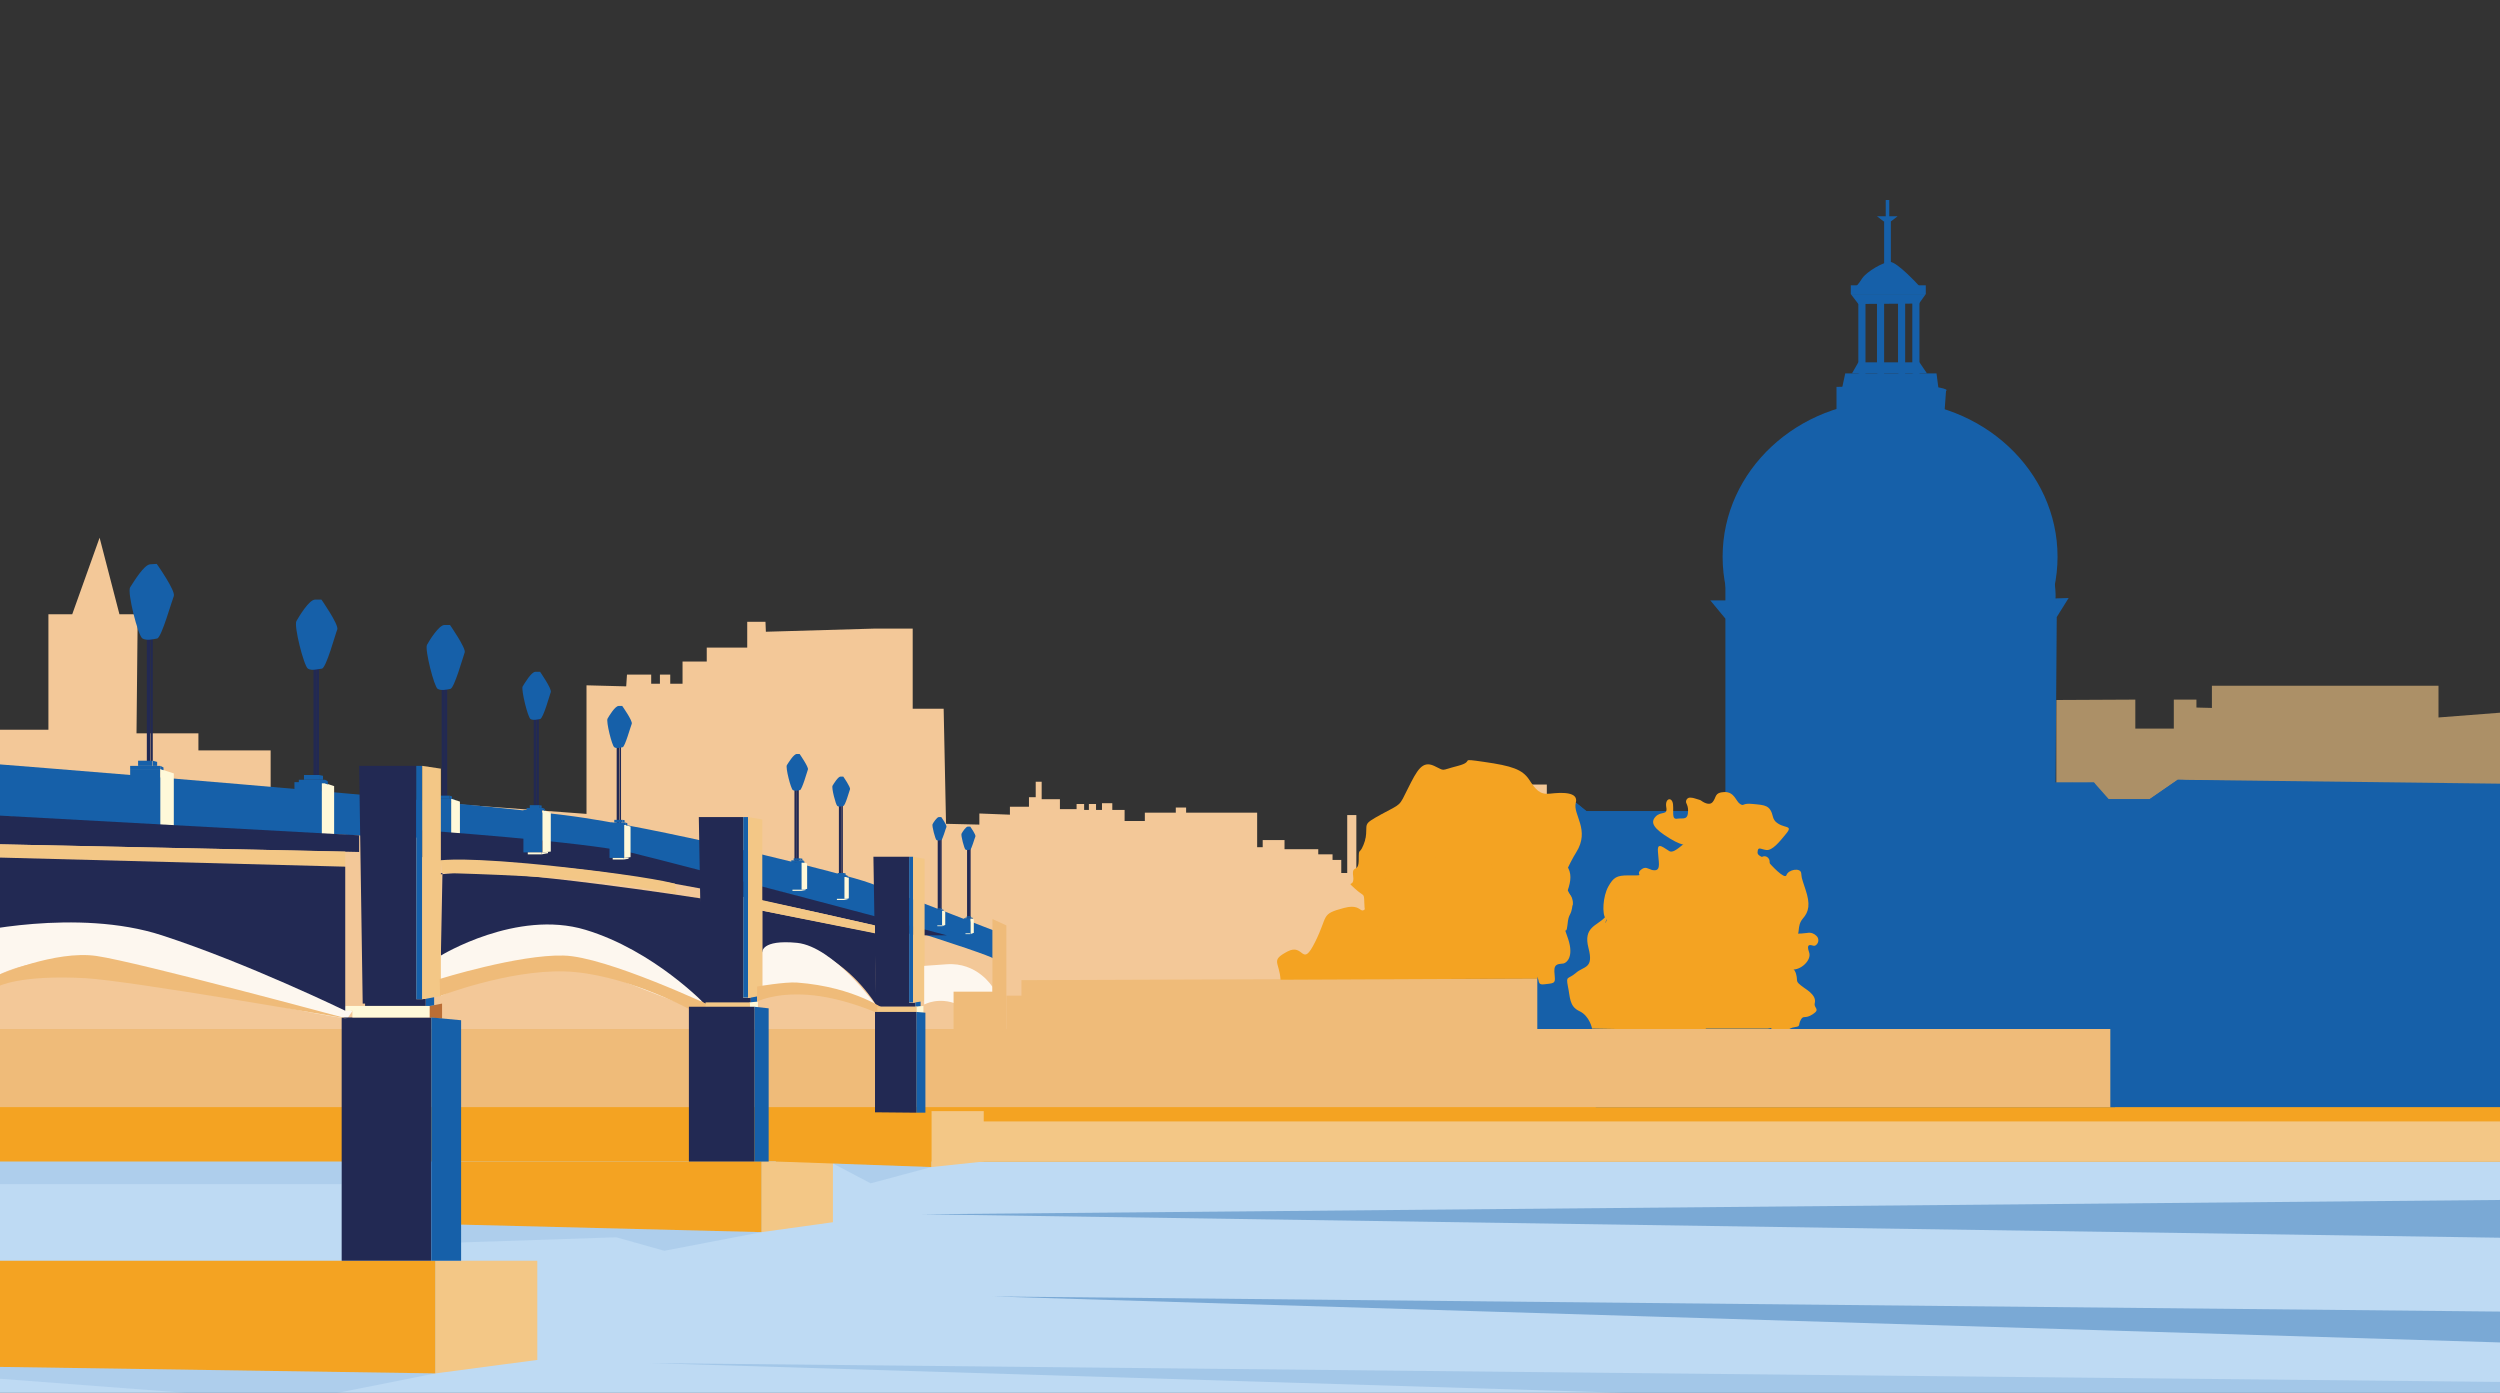 <?xml version="1.0" encoding="utf-8"?>
<!-- Generator: Adobe Illustrator 25.3.1, SVG Export Plug-In . SVG Version: 6.00 Build 0)  -->
<svg version="1.1" xmlns="http://www.w3.org/2000/svg" xmlns:xlink="http://www.w3.org/1999/xlink" x="0px" y="0px"
	 viewBox="0 0 630 351" style="enable-background:new 0 0 630 351;" xml:space="preserve">
<rect x="0" y="0" width="630" height="351" fill="#333333" stroke="none"/>
<style type="text/css">
	.st0{fill:#115D96;}
	.st1{opacity:0.14;}
	.st2{fill:#A7D0EA;}
	.st3{opacity:0.63;fill:#A7D0EA;}
	.st4{fill:url(#SVGID_1_);}
	.st5{fill:url(#SVGID_2_);}
	.st6{opacity:0.63;fill:#F3C786;}
	.st7{fill:#F3C898;}
	.st8{fill:#222953;}
	.st9{fill:#FDF7EF;}
	.st10{fill:#F4A322;}
	.st11{fill:#1660A9;}
	.st12{fill:#FFF9D9;}
	.st13{opacity:0.65;fill:#115D96;}
	.st14{fill:#F3C786;}
	.st15{fill:#29376B;}
	.st16{fill:#553D2B;}
	.st17{fill:#EFBB79;}
	.st18{fill:#D16314;}
	.st19{fill:#BB6E35;}
	.st20{opacity:0.44;fill:#115D96;}
	.st21{opacity:9.000000e-02;fill:#1660A9;}
	.st22{opacity:4.000000e-02;fill:#1660A9;}
	.st23{opacity:0.63;fill:#FFFFFF;}
	.st24{opacity:0.25;fill:#1660A9;}
	.st25{opacity:0.2;fill:#F3C786;}
	.st26{opacity:0.44;}
	.st27{opacity:0.63;fill:#115D96;}
	.st28{fill:#81BEE9;}
	.st29{fill:#23366B;}
	.st30{fill:#1B1D3D;}
	.st31{fill:#BE7E1D;}
	.st32{fill:#8E5E16;}
	.st33{opacity:0.38;fill:#F3C786;}
	.st34{fill:#BEDAF3;}
	.st35{opacity:5.000000e-02;fill:#1660A9;}
	.st36{opacity:3.000000e-02;fill:#1660A9;}
	.st37{opacity:0.51;fill:#F3C786;}
	.st38{fill:#FFFFFF;}
	.st39{opacity:0.4;fill:#1660A9;}
	.st40{opacity:0.16;fill:#1660A9;}
	.st41{fill:url(#SVGID_33_);}
	.st42{fill:#F4B456;}
	.st43{opacity:7.000000e-02;fill:#FFFFFF;}
	.st44{fill:#004791;}
	.st45{opacity:0.24;fill:#1460AA;}
	.st46{opacity:0.22;fill:#DB8F21;}
	.st47{fill:#000044;}
	.st48{fill:#DB8F21;}
	.st49{fill:#1460AA;}
	.st50{opacity:0.78;fill:#F4B456;}
	.st51{fill:#00145E;}
	.st52{fill:#002D77;}
	.st53{fill:#F5A422;}
	.st54{fill:#F4A93D;}
	.st55{fill:#404746;}
	.st56{fill:#8E5D16;}
	.st57{fill:#242D1B;}
	.st58{fill:#2E7AC4;}
	.st59{fill:none;}
	.st60{fill:#4793DD;}
	.st61{fill:#61ADF7;}
	.st62{fill:#7AC6FF;}
	.st63{fill:#93DFFF;}
	.st64{fill:#ADF9FF;}
	.st65{fill:#C7FFFF;}
	.st66{fill:#E0FFFF;}
	.st67{fill:#F9FFFF;}
	.st68{fill:#00002B;}
	.st69{fill:#000011;}
	.st70{fill:#F4BD6E;}
	.st71{fill:#F4C887;}
	.st72{fill:#F2CE9E;}
	.st73{fill:#F2D6B6;}
	.st74{fill:#F2E3CE;}
	.st75{fill:#F2ECE7;}
	.st76{fill:#F4F3F2;}
	.st77{fill:#C17E1E;}
	.st78{fill:#A86E1A;}
	.st79{fill:#754D12;}
	.st80{fill:#5B3C0E;}
	.st81{fill:#2B2F33;}
	.st82{fill:#40464D;}
	.st83{fill:#565E66;}
	.st84{fill:#6B7580;}
	.st85{fill:#818D99;}
	.st86{fill:#96A4B2;}
	.st87{fill:#ABBCCC;}
	.st88{fill:#CAD8E5;}
	.st89{fill:#E6ECF2;}
	.st90{fill:#15171A;}
	.st91{fill:#0B0C0D;}
	.st92{fill:#1D1D1B;}
	.st93{fill:none;stroke:#000000;stroke-miterlimit:10;}
	.st94{fill:#332F29;}
	.st95{fill:#665E52;}
	.st96{fill:#9A8E7A;}
	.st97{fill:#CCBBA3;}
	.st98{fill:#FFE8CC;}
	.st99{fill:#840404;}
	.st100{fill:#B70606;}
	.st101{fill:#ED0706;}
	.st102{fill:#EA3636;}
	.st103{fill:#EA6565;}
	.st104{fill:#044F1F;}
	.st105{fill:#078232;}
	.st106{fill:#08B74B;}
	.st107{fill:#2DB55E;}
	.st108{fill:#52B575;}
	.st109{fill:#998300;}
	.st110{fill:#CCAE00;}
	.st111{fill:#FFE000;}
	.st112{fill:#FFE133;}
	.st113{fill:#FFE966;}
	.st114{fill:url(#SVGID_34_);}
	.st115{opacity:0.57;fill:#F4B456;}
	.st116{opacity:0.32;fill:#F4B456;}
	.st117{fill:#000044;stroke:#000044;stroke-width:4;stroke-miterlimit:10;}
	.st118{fill:#000044;stroke:#000044;stroke-width:9;stroke-miterlimit:10;}
	.st119{fill:none;stroke:#000044;stroke-width:7;stroke-miterlimit:10;}
	.st120{fill:none;stroke:#000044;stroke-width:5;stroke-miterlimit:10;}
	.st121{fill:none;stroke:#F4B456;stroke-miterlimit:10;}
</style>
<g id="Capa_1">
	<polygon class="st6" points="630,197.8 630,179.6 614.5,180.8 614.5,172.8 557.4,172.8 557.4,178.4 553.5,178.3 553.5,176.3 
		547.8,176.3 547.8,183.6 538.1,183.6 538.1,176.3 518.2,176.4 518.2,207.6 630,209.2 	"/>
	<g>
		<polyline class="st7" points="25.1,135.5 18.2,154.8 12.2,154.8 12.2,183.9 -9.3,183.9 -9.3,260.7 147.8,260.7 147.8,262.1 
			257.3,262.1 331,257.5 410.3,226 410.3,207.6 389.8,207.6 389.8,197.7 384.5,197.7 384.5,219.2 341.8,219.2 341.8,205.4 
			339.5,205.4 339.5,220 338,220 338,216.7 335.8,216.7 335.8,215.3 332.2,215.3 332.2,214 323.7,214 323.7,211.7 318.2,211.7 
			318.2,213.5 316.8,213.5 316.8,204.8 298.9,204.8 298.9,203.5 296.3,203.5 296.3,204.8 288.5,204.8 288.5,206.9 283.4,206.9 
			283.4,204.1 280.3,204.1 280.3,202.4 277.7,202.4 277.7,204.1 276.2,204.1 276.2,202.6 274.4,202.6 274.4,204.1 273.2,204.1 
			273.2,202.6 271.3,202.6 271.3,203.9 267.1,203.9 267.1,201.4 262.5,201.4 262.5,197 261,197 261,200.9 259.3,200.9 259.3,203.3 
			254.5,203.3 254.5,205.3 246.8,205 246.8,207.8 238.4,207.6 237.8,178.6 230,178.6 230,158.4 220.6,158.4 193,159.2 192.9,156.7 
			188.3,156.7 188.3,163.2 178.1,163.2 178.1,166.7 172,166.7 172,172.3 168.9,172.3 168.9,170 166.3,170 166.3,172.3 164.1,172.3 
			164.1,170 158,170 157.8,173 178.1,173.5 147.8,172.7 147.8,205.1 68.2,199.2 68.2,189.1 50,189.1 50,184.8 34.4,184.8 
			34.7,154.8 30.1,154.8 25.1,135.5 		"/>
	</g>
	<polygon class="st11" points="387.3,246.5 386.7,217 385.5,220.6 382.7,220.3 386.7,202.3 397.1,202.3 399.7,204.4 475.5,204.4 
		473.6,197.1 527.7,197.2 534.3,212.2 532.5,212.2 531.7,279 387,279 	"/>
	<g>
		<path class="st9" d="M18.2,227.3c-0.9,0-1.7,0-1.8,0c-20,1.3-17,3.4-17,3.4v10.7v4.4c0,0,7-4,19.5-4c6.1,0,13.5,0.9,22,3.8
			c24.5,8.1,46.6,11.1,46.6,11.1l1.3-1.9c0,0-45-27.4-65.7-27.4C22.8,227.3,20.1,227.3,18.2,227.3"/>
		<path class="st9" d="M139.1,232.6c-18.5,0-28.6,8.1-28.6,8.1l0.3,6l0.2,4.3c0,0,16.3-7.7,28.3-7.7c0,0,0,0,0,0
			c3,0,8.8,0.5,11.8,1.7l23.7,9.2l2-2c0,0-13.2-18.4-34.1-19.5C141.5,232.7,140.3,232.6,139.1,232.6"/>
		<path class="st8" d="M192.1,229.5v10.5c0,0,2.1-1.9,6.3-1.9c2.1,0,4.7,0.5,7.8,1.9c9.3,4.3,14.6,13.3,14.6,13.3l-0.3-18.2
			L192.1,229.5"/>
	</g>
	<rect x="-0.5" y="270" class="st10" width="646.2" height="24.5"/>
	<g>
		<rect x="111.3" y="172.8" class="st8" width="0.8" height="30.4"/>
		<polygon class="st8" points="112.1,172.8 112.7,173 112.7,202.9 112.1,203.2 		"/>
	</g>
	<g>
		<polygon class="st11" points="114.3,201.3 114.7,201.6 114.7,202.1 114.3,201.9 		"/>
		<polygon class="st11" points="113.9,201.3 113.9,200.7 113.3,200.5 113.3,201.3 		"/>
		<g>
			<rect x="110.1" y="201.3" class="st11" width="4.2" height="0.6"/>
			<rect x="110.9" y="200.5" class="st11" width="2.4" height="0.8"/>
		</g>
	</g>
	<path class="st11" d="M-7.9,192c0,0,129.9,10.2,155.1,14.1c25.2,3.9,65.6,14.1,71.9,16.4c6.2,2.2,31.1,11.9,31.1,11.9v7.1
		c0-0.7-41.8-14.3-62.8-19c-14.6-3.2-26.4-9.5-84.3-11.5C45,209-7.9,205.1-7.9,205.1V192z"/>
	<g>
		<polygon class="st12" points="115.2,211.9 115.2,212.2 113.6,212.5 113.6,212 		"/>
		<rect x="109" y="201.3" class="st11" width="4.7" height="10.7"/>
		<polygon class="st12" points="113.7,201.3 115.9,202 115.9,211.8 113.7,212 		"/>
		<rect x="110.1" y="212" class="st12" width="3.5" height="0.5"/>
	</g>
	<path class="st10" d="M347.3,209.2c-1.5-0.3-0.7-2.1-2-0.8c-1.3,1.4,0.3-1.6-1.2,3.1c-1.5,4.7-1.7,1.5-1.7,5.1s-1.8,1.1-1.4,4.2
		s-2,0.9,0.4,3.1c2.4,2.2,2.3,1,2.4,3.4c0.1,2.4,0.1,2.1,0.6,2.2c0.5,0.1,6.2-7.6,6.2-8.9c0-1.4,1.5-1-0.5-4.9
		C348.1,211.8,347.3,209.2,347.3,209.2z"/>
	<path class="st11" d="M516.4,137.1c3,18.5,0.9,13.7,0.9,13.7l0.7,0l3.3-0.1l-3,4.8l-0.3,41.9l9.6-0.1l3.4,4.1L533,279l-130.9,0
		l-0.2-46v-16.8l-1.2,3.7l-2.9-0.2l3.3-14.7l11.4-0.4l2.7,0.7h19.6v-49.4l-3.8-4.6h3.8v-4.4c0,0,8-31.8,23.5-40.2"/>
	<path class="st10" d="M449.9,243.2c0,0,2.1,0.1,2.7,2.2c0.6,2.1-0.5,1.7,2,3.5c2.6,1.7,3,2.8,2.7,4c-0.2,1.2,1.5,1.4-0.5,2.7
		s-2.3,0.1-3,1.4c-0.7,1.3,0,1.6-1.3,1.8c-1.3,0.2-1.4,0.4-2.3,1s0.1,1.3-1.9,0.4c-2-0.9-1.7-1-3.9-2.1s-2-0.2-2.2-2.5
		c-0.2-2.2-1.2,0.8,1-3.7s0.2-4.3,2.2-5.4c1.9-1.2,2.5-0.6,3.5-1.9C449.9,243.2,449.9,243.2,449.9,243.2z"/>
	<path class="st10" d="M434.1,246.5c0,0,1.5-1.8-0.7-2c-2.2-0.1-2.6-7.6-7.4-4.3c-4.8,3.3-4.1,8.3-6.5,6.4s-5.3-5.2-7.4-7.4
		c-2.1-2.2-1.6-4-4.4-3.9c-2.9,0.1-2.8-1.3-3.2-1.9c-0.5-0.6,1.8-4.2-0.1-2.2c-1.9,2.1-5.5,2.4-4.1,7.7c1.4,5.3-1.2,4.5-3.2,6.3
		c-2,1.7-2.5,0.6-2,3.3c0.6,2.7,0.3,5.1,2.9,6.3s3.2,4.4,3.2,4.4l28.5,0.5c0,0,3.6-11.5,4.1-12.4S434.1,246.5,434.1,246.5z"/>
	<path class="st10" d="M423.9,246c-0.6,0.1,0.2,1.6,0.3,1.8c0.3,1,3.4,2.8,4.1,4.2c0.9,1.6,1.7,2.4,0.5,3.6
		c-1.2,1.2-2.8,1.2-2.7,2.2c0,0,0,0,0,0c0.1,0.8,0.7,1.4,1.5,1.4h17.9c0.6,0,1.2-0.4,1.4-0.9c0.6-1.4,1.5-4,0.3-4.7
		c-1.6-1.1-2.7-0.9-1.7-2.5c1-1.7,2.3-2.2,3-0.9c0.6,1.3,0.4,3.2,1.6,2.2c1.2-1,2-1.9,1.6-3.6s-0.4-0.7-0.4-0.7s0.4-0.7-1.4-0.7
		c-2.4,0.1-0.7-3.4,1.6-3.1s5.1-2.4,4.4-4.3c-0.7-2,0-2,1-1.7c0.3,0.1,0.6,0,0.8-0.2c0.7-0.6,0.7-1.7,0-2.3
		c-0.5-0.5-1.3-0.9-2.3-0.7c-2.1,0.3-3.9,0.2-5.8-0.1s-1.6-2.6-3.1-3.1s-0.6-1.2-4.7,2.5c-4.1,3.7-13.1,6.7-8.6,3.2
		C436.6,235,429.5,244.7,423.9,246z"/>
	<path class="st9" d="M192.1,250.9c0,0,5.8-1.7,14.7-0.2c9.7,1.7,16.8,4.6,16.8,4.6l-2.9-2c0,0-10.6-14.7-19.8-15.7
		c-9.2-0.9-8.8,2.4-8.8,2.4V250.9z"/>
	<g>
		<polyline class="st34" points="644.1,292.7 -0.6,292.7 -0.6,362.9 644.1,362.9 644.1,292.7 		"/>
	</g>
	<path class="st8" d="M111.1,240.8c0,0,19.1-11.7,36.4-6.5s30.4,19,30.4,19l-1.3-26.9c0,0-49.5-7.7-62.2-6.4s-2.9,0-2.9,0
		L111.1,240.8z"/>
	<path class="st8" d="M105.9,209.2c0,0,41.6,2.9,53.3,5.7s79.4,20.8,79.4,20.8h-7.8c0,0-68.4-16.9-97.5-17.6
		c-28.8-0.7-27.5-2.6-27.6-2.6L105.9,209.2z"/>
	<g>
		<polyline class="st11" points="548.8,196.5 541.7,201.4 529.9,201.4 531.8,212.2 531.1,212.2 531.8,212.2 531.8,279 644.1,279 
			645.6,217 639.8,198.9 548.8,196.5 		"/>
	</g>
	<g>
		<rect x="79" y="168.1" class="st8" width="0.8" height="31.1"/>
		<polygon class="st8" points="79.8,168.1 80.4,168.3 80.4,198.9 79.8,199.2 		"/>
	</g>
	<polygon class="st8" points="107.3,251.7 106.4,251.8 92,251.8 92,253.5 107.3,253.5 	"/>
	<path class="st11" d="M462.8,104.8v-7.3c0,0,21.2-0.6,25,0c3.7,0.6,2.6,1,2.6,1L490,104c0,0-14.8-1.3-21-0.2
		C462.8,104.8,462.8,104.8,462.8,104.8z"/>
	<polygon class="st11" points="464.1,98.3 465,94.1 488,94.1 488.6,98.7 	"/>
	<polygon class="st11" points="468.3,94.1 468.3,76.2 470.1,76.2 470.1,94.8 	"/>
	<polygon class="st11" points="473,94.1 473,76.2 474.8,76.2 474.8,94.8 	"/>
	<polygon class="st11" points="478.3,94.1 478.3,76.2 480.1,76.2 480.1,94.8 	"/>
	<polygon class="st11" points="481.9,94.1 481.9,76.2 483.7,76.2 483.7,94.8 	"/>
	<polygon class="st11" points="466.7,94.1 468.3,91.3 483.7,91.3 485.6,94.1 	"/>
	<polygon class="st11" points="466.4,74.1 468.3,76.6 483.6,76.5 485.3,74.1 	"/>
	<polygon class="st11" points="485.3,74.1 485.3,71.9 466.4,71.9 466.4,74.1 	"/>
	<path class="st11" d="M483.5,71.9c0,0-5.4-5.9-7.2-5.9c-1.8,0-5.9,2.5-7,4.1c-1,1.6-1.7,2.2-1.7,2.2h16L483.5,71.9z"/>
	<rect x="474.8" y="55.5" class="st11" width="1.7" height="12.2"/>
	<polygon class="st11" points="473,54.5 474.7,55.8 476.5,55.8 478.2,54.5 	"/>
	<rect x="475.2" y="50.4" class="st11" width="0.9" height="5.9"/>
	<polygon class="st17" points="253.6,259.3 253.6,250.9 257.4,250.9 257.4,247 387.4,246.5 387.4,259.3 	"/>
	<polygon class="st17" points="-17.8,267 -0.1,259.3 531.8,259.3 531.8,279 -20.3,279 	"/>
	<rect x="243" y="282.6" class="st14" width="401.1" height="10.1"/>
	<polygon class="st14" points="247.9,292.7 247.9,280 234.7,280 234.7,294.1 	"/>
	<polygon class="st14" points="209.9,292.7 191.9,292.7 191.9,310.5 209.9,308 	"/>
	<polygon class="st14" points="135.4,317.7 109.7,317.7 109.7,346.1 135.4,342.7 	"/>
	<polygon class="st10" points="109.7,317.7 -4.1,317.7 -4.1,344.4 109.7,346.1 	"/>
	<polygon class="st10" points="191.9,292.7 115.9,292.7 115.9,308.6 191.9,310.5 	"/>
	<polygon class="st10" points="234.7,280 195.5,280 195.5,292.7 234.7,294.1 	"/>
	<rect x="86.1" y="256.4" class="st8" width="22.6" height="61.3"/>
	<polygon class="st8" points="90.5,193 104.9,193 104.9,252.9 91.4,252.9 	"/>
	<rect x="104.9" y="193" class="st11" width="1.5" height="58.8"/>
	<polygon class="st14" points="106.4,193 111.1,193.7 111.1,251 106.4,251.8 	"/>
	<polygon class="st12" points="87,254.7 87,253.5 108.3,253.5 108.3,255.3 108.3,255.3 108.3,256.4 108.7,256.4 88.8,256.4 
		88.8,254.7 	"/>
	<polygon class="st19" points="108.3,253.5 111.4,252.9 111.4,256.7 109.4,256.5 108.3,256.4 108.3,255.3 	"/>
	<polygon class="st11" points="109.4,251.3 109.4,253.3 108.3,253.5 107.3,253.5 107.3,251.7 	"/>
	<polygon class="st8" points="189.2,251.4 188.5,251.5 177.3,251.5 177.3,252.8 189.2,252.8 	"/>
	<polygon class="st8" points="176.1,205.9 187.3,205.9 187.3,252.3 176.9,252.3 	"/>
	<rect x="187.3" y="205.9" class="st11" width="1.2" height="45.5"/>
	<polygon class="st14" points="188.5,205.9 192.1,206.5 192.1,250.9 188.5,251.5 	"/>
	<polygon class="st11" points="190.8,251.1 190.8,252.6 190,252.8 189.2,252.8 189.2,251.4 	"/>
	<polygon class="st8" points="230.7,252.6 230.1,252.7 221.1,252.7 221.1,253.7 230.7,253.7 	"/>
	<polygon class="st8" points="220.1,215.9 229.1,215.9 229.1,253.3 220.7,253.3 	"/>
	<rect x="229.1" y="215.9" class="st11" width="1" height="36.7"/>
	<polygon class="st14" points="230.1,215.9 233,216.4 233,252.2 230.1,252.7 	"/>
	<polygon class="st11" points="232,252.4 232,253.6 231.3,253.7 230.7,253.7 230.7,252.6 	"/>
	<g>
		<polygon class="st12" points="42.8,210.9 42.8,211.5 40.2,212 40.2,211.1 		"/>
		<rect x="32.8" y="193.8" class="st11" width="7.6" height="17.3"/>
		<polygon class="st12" points="40.4,193.8 43.8,194.9 43.8,210.8 40.4,211.1 		"/>
		<rect x="34.5" y="211.1" class="st12" width="5.7" height="0.8"/>
	</g>
	<g>
		<polygon class="st12" points="83.3,212.6 83.3,213.1 80.9,213.5 80.9,212.8 		"/>
		<rect x="74.2" y="197.1" class="st11" width="6.9" height="15.7"/>
		<polygon class="st12" points="81.1,197.1 84.2,198.1 84.2,212.5 81.1,212.8 		"/>
		<rect x="75.8" y="212.8" class="st12" width="5.1" height="0.8"/>
	</g>
	<g>
		<polygon class="st12" points="138.1,214.7 138.1,215 136.5,215.3 136.5,214.8 		"/>
		<rect x="131.9" y="204.1" class="st11" width="4.7" height="10.7"/>
		<polygon class="st12" points="136.7,204.1 138.8,204.8 138.8,214.6 136.7,214.8 		"/>
		<rect x="133" y="214.8" class="st12" width="3.5" height="0.5"/>
	</g>
	<g>
		<polygon class="st12" points="158.4,216.1 158.4,216.4 157.2,216.6 157.2,216.2 		"/>
		<rect x="153.6" y="207.8" class="st11" width="3.7" height="8.4"/>
		<polygon class="st12" points="157.3,207.8 158.9,208.3 158.9,216 157.3,216.2 		"/>
		<rect x="154.4" y="216.2" class="st12" width="2.8" height="0.4"/>
	</g>
	<g>
		<polygon class="st12" points="203,224.1 203,224.3 201.9,224.5 201.9,224.2 		"/>
		<rect x="199" y="217.2" class="st11" width="3.1" height="7"/>
		<polygon class="st12" points="202,217.2 203.4,217.6 203.4,224 202,224.2 		"/>
		<rect x="199.7" y="224.2" class="st12" width="2.3" height="0.3"/>
	</g>
	<g>
		<polygon class="st12" points="213.6,226.4 213.6,226.6 212.7,226.8 212.7,226.5 		"/>
		<rect x="210.3" y="220.9" class="st11" width="2.5" height="5.7"/>
		<polygon class="st12" points="212.8,220.9 213.9,221.2 213.9,226.4 212.8,226.5 		"/>
		<rect x="210.9" y="226.5" class="st12" width="1.9" height="0.3"/>
	</g>
	<g>
		<polygon class="st12" points="238,233.2 238,233.3 237.4,233.4 237.4,233.2 		"/>
		<rect x="235.8" y="229.4" class="st11" width="1.7" height="3.8"/>
		<polygon class="st12" points="237.4,229.4 238.2,229.7 238.2,233.1 237.4,233.2 		"/>
		<rect x="236.2" y="233.2" class="st12" width="1.2" height="0.2"/>
	</g>
	<g>
		<polygon class="st12" points="245.1,235.2 245.1,235.3 244.6,235.4 244.6,235.2 		"/>
		<rect x="242.9" y="231.4" class="st11" width="1.7" height="3.8"/>
		<polygon class="st12" points="244.6,231.4 245.4,231.7 245.4,235.1 244.6,235.2 		"/>
		<rect x="243.3" y="235.2" class="st12" width="1.2" height="0.2"/>
	</g>
	<polygon class="st11" points="387.4,220.5 462.4,220.5 456.8,204.4 399.8,204.4 397.2,202.3 386.8,202.3 382.8,220.3 385.6,220.6 
		386.8,217 	"/>
	<polygon class="st11" points="459.6,213.1 541.5,212.8 527.7,197.2 456.8,197.5 445.1,205 456.8,205 	"/>
	<g>
		<rect x="37" y="160.8" class="st8" width="0.8" height="31.1"/>
		<polygon class="st8" points="37.9,160.8 38.5,161 38.5,191.7 37.9,192 		"/>
	</g>
	<polygon class="st8" points="90.5,214.7 -7.9,212.6 -7.9,205.1 90.5,210.5 	"/>
	<polygon class="st14" points="-7.9,215.9 87,218.4 87,214.6 -7.9,212.6 	"/>
	<path class="st14" d="M111.4,220c0,0,25.4,0.5,40.6,2.4c13.2,1.6,18.7,3,18.5,3l-0.4-2.7c0,0-5.4-1.7-29.1-4.3
		c-23.7-2.6-29.9-1.6-29.9-1.6L111.4,220z"/>
	<polygon class="st14" points="192.1,229.5 220.5,235.2 220.5,233.2 191.9,226.8 	"/>
	<path class="st8" d="M-7.9,235.2c0,0,27.2-6.5,48.7,0.5s46.2,19,46.2,19v-36.3l-94.9-2.5V235.2z"/>
	<ellipse class="st11" cx="476.3" cy="140.3" rx="42.2" ry="39.3"/>
	<polygon class="st11" points="531.8,215.5 645.6,217 639.4,197.6 548.8,196.5 541.7,201.4 529.9,201.4 534.4,212.2 530.2,212.2 	
		"/>
	<path class="st10" d="M428.4,201.6c0.1,0,0.1,0.1,0.2,0.1c0.4,0.3,2.1,1.5,3,0.4c1-1.2,0.4-2.4,2.9-2.5c2.6-0.1,2.9,2.3,4,3
		c1.1,0.7,0.4-0.3,3.2,0c3.2,0.3,4.4,0.3,5.1,3.3c0.1,0.4,0.3,0.7,0.5,1c2,2.1,4.8,0.8,2.8,3.2c-1.7,2.1-3.5,4.3-5,4.1
		s-2.1-1-2.2,0.6s4.6,1.2,2.6,4.6c-2,3.4-1.9,3.6-1.1,5.4c0.7,1.7,1.1,2.8-1.2,2.7c-2.4-0.1-4.1-5.5-6-5.7c-1.9-0.2-0.6-2.4-2.2-4.6
		s-0.5-1.6-3.6-1.6c-3.1,0-0.8,1.2-3.7-1.1c-2.9-2.3-2.8-0.7-6.9-3.2c-4.1-2.5-5-4-3.6-5.5c1.4-1.5,3.1-0.2,2.7-2.4
		c-0.4-2.3,1.5-2.7,1.7-0.7c0.2,2-0.4,3.9,1.1,3.6c1.5-0.2,2.7,0.5,2.7-2.1c0-0.7-0.2-1.3-0.4-1.7c-0.4-0.7,0.2-1.6,1-1.5
		c0.4,0,0.8,0.1,1.1,0.2L428.4,201.6z"/>
	<g>
		<path class="st10" d="M433.3,208.4c-2.9,0-5.5,1.5-7.5,3.1c-2,1.5-3.6,3.1-4.6,3.1c-0.2,0-0.3,0-0.5-0.1c-1.1-0.7-1.9-1.3-2.4-1.3
			c-0.4,0-0.6,0.4-0.5,1.4c0.1,2.3,0.8,4.6-0.7,4.7c-0.1,0-0.1,0-0.2,0c-0.5,0-0.8-0.1-1.2-0.3c-0.4-0.1-0.7-0.3-1-0.3
			c-0.4,0-0.7,0.1-1.2,0.5c-1.3,1.1,0.6,1.4-1.2,1.4c-0.3,0-0.7,0-1.1,0c-0.3,0-0.6,0-0.9,0c-2.9,0-3.7,0.5-5,2.8
			c-1.4,2.5-1.6,7-0.7,8c0.9,1-0.9,1.1-0.5,2.5c0.4,1.4,0.1,2.7,3.5,3c3.4,0.2,3.6,1.6,5.2,4.1c1.6,2.5,2.9,1.9,3.7,4.8
			c0.8,2.7,2.5,3.4,3.4,3.4c0.1,0,0.2,0,0.2,0c0,0,0.1,0,0.1,0c0.2,0,0.4,0.1,0.6,0.2c0.2,0.1,0.4,0.2,0.6,0.2
			c0.2,0,0.4-0.1,0.7-0.4c0.9-1,0.3-2.4,2.6-3.7c1.5-0.9,3.7-2.3,6.4-2.4c0.8,0,1.6,0.1,2.4,0.4c3.7,1.2,3.6,3.6,3.6,4
			c-0.1,1-1.3,1.5-1.9,0.3c-0.3-0.6-1.3-0.6-2.1-0.4c-0.8,0.1-1.3,0.4-1.3,0.4s-2.6,2.2,2.4,2.5c2.5,0.1,4.7,0.6,6.4,0.6
			s2.9-0.5,3.3-2.2c0.9-3.5,0-7.2,1.2-7.6c0.1,0,0.2,0,0.2,0c1,0,0.7,2.5,1.6,3.3c0.3,0.2,0.5,0.3,0.8,0.3c0.7,0,1.4-0.8,1.4-1.6
			c0-1.1,0-1.1,0-1.1s0-1-0.7-2c-0.1-0.2-0.4-0.1-0.7-0.3c-1.5-1.2-4.2-1.6-4-4.5s1.1-1.4,4.5-2.5c3.4-1.1,6.1-2.9,2.9-5.7
			c-3.2-2.9-3.1-5.2-6-5.3c-2.9-0.1-2.9-0.2-3.1-1.4c-0.2-1.2-0.6-3.1-4.5-5.1c-3.9-2,3.3-5.8-3.5-6.5
			C433.8,208.4,433.5,208.4,433.3,208.4"/>
	</g>
	<path class="st10" d="M445.9,217.5c0,0,3.9,4.4,4.3,3c0.5-1.4,3.5-1.9,3.7-0.5c0.2,1.4-0.1,0.6,1.1,4.2c1.2,3.6,0.9,5.5-0.7,7.3
		c-1.6,1.9-0.5,3.9-1.8,4.7c-1.3,0.9-2.9,1.6-4.3,0.5c-1.4-1.1-0.6-4.1-2.5-3.8c-1.9,0.3-2.5,1.2-2,0c0.9-2.1,2.3,1.6,4-2.5
		c2.3-5.4,1.7-3.7-2-7.1s-4.3-2.9-4.2-4.7c0.1-1.9-1.7-1.3,1-2.1c0.6-0.2,1.1-0.4,1.6-0.6C445.1,215.4,446.2,216.4,445.9,217.5
		L445.9,217.5z"/>
	<path class="st10" d="M428,213.2c0,0,3.2-2.4,4.4-0.5c1.3,1.9,1.2,2.9,3.1,4.3c1.9,1.5,2.4-2.1,4.5,0.8c2.1,2.9,3,3.5,3.8,2.5
		c0.9-1,3.1-1.1,3.4,0c0.3,1.1-1.2,0.7-3.5,2c-2.3,1.3,0.6,2.2-3.4,2.5c-4,0.3-4.5-1.3-8.5,0.6c-4,1.8-6.6,1.8-7.6,0.8
		c-0.9-1-1.7-0.2,0.8-1.9c2.4-1.7,4.8-3.7,1.6-3.8c-3.2-0.2-2.7,1.6-4.4-0.4c-1.6-2-2.4-2.3-0.3-3c2.1-0.7,3.5-1.4,4.1-2.6
		C426.6,213.3,428,213.2,428,213.2z"/>
	<path class="st10" d="M420.3,227.2c0,0-7.4-5.8-9.4-4.5s-0.7,2.3-2.2,2.8c-1.5,0.5-2.4,1.2-2.3,2.5s0.1,2.5,1.1,1.7
		c1-0.8,1-1.5,2.5-1.4s0.2,0.3,1.8,0.4c1.6,0.1,2.3,1.4,2.6-0.1c0.3-1.4-0.1-2.2,1.3-1.7s1.6,2.2,3.1,1.2
		C420.3,227.2,420.3,227.2,420.3,227.2z"/>
	<path class="st10" d="M402,239.3c0,0,2.7-5.6,5-5.7c2.3-0.2,5.3-0.9,5.3-0.9s2.2,0,2.2-1.1c0-1.1,0.7-1.3,1.5-0.7
		c0.8,0.6,1.1,1.9-0.4,3.5c-1.4,1.6-0.6,1.2-0.5,2.8c0.1,1.6,1,3-1.1,3.1c-2.1,0.1-1.8,0.7-3.2-1.3c-1.4-1.9-0.3-3.6-2-1.3
		c-1.7,2.3-0.6,3-2.9,3.6c-2.3,0.6-2.7,0.8-3.4-0.6S402,239.3,402,239.3z"/>
	<path class="st10" d="M424.6,250.4c-0.7-2-1.3-4.3-2.7-4.6c-1.4-0.3-2.7-2.3-3-0.4c-0.4,2.4,1.8,0.6,1,3.7c-0.7,2.7,1.6,4-0.1,2.8
		c-2.2-1.5-0.4-0.9-2.9-1.8c-2.7-1-3.1,0.1-3.1,2.7c0,3,5.6,5.3,7.8,3.8S425.3,252.4,424.6,250.4z"/>
	<path class="st10" d="M351.6,222.6c0,0-8.1-6.9-7.5-11.1c0.7-4.2-1.1-3.5,4-6.3c5.2-2.8,4.4-1.9,6.7-6.5c2.3-4.6,3.6-7.1,6.6-5.7
		c3,1.4,1.3,1.2,6,0c4.6-1.2-0.3-2,6.6-1c7,1,9.6,1.9,11.3,4.4c1.7,2.6,2.7,3.9,5.3,3.6c2.7-0.3,7.3-0.6,6.5,2.3
		c-0.8,3,3.7,6.8,0.1,12.5c-3.6,5.7-7.9,19-11.9,19.5c-4,0.5-6,1.9-15.6,0C360.2,232.4,351.6,222.6,351.6,222.6z"/>
	<path class="st10" d="M322.7,246.9c-0.3-4.6-2.6-4.8,1.7-7.1c4.3-2.3,3.6,4.4,7-2.4s1.3-7,7.3-8.6s3,4.2,7.9-3.3
		c5-7.5,2.7-6.5,10.3-8.2c7.6-1.7,5.3-1.5,9.6-4.7s8-3.8,13.3-1c5.3,2.8,7.9,0.9,12.9,4.5c5,3.6,3,7,0,14c-3,7.1-5.3,16.5-5.3,16.5
		L322.7,246.9z"/>
	<g>
		<rect x="134.5" y="180.8" class="st8" width="0.7" height="22.7"/>
		<polygon class="st8" points="135.3,180.8 135.8,180.9 135.8,203.2 135.3,203.4 		"/>
	</g>
	<g>
		<rect x="155.4" y="187.7" class="st8" width="0.6" height="19.9"/>
		<polygon class="st8" points="156.1,187.7 156.5,187.8 156.5,207.4 156.1,207.6 		"/>
	</g>
	<g>
		<rect x="200.2" y="197.8" class="st8" width="0.6" height="19.5"/>
		<polygon class="st8" points="200.8,197.8 201.3,197.9 201.3,217.1 200.8,217.3 		"/>
	</g>
	<g>
		<rect x="211.4" y="202.4" class="st8" width="0.6" height="18.1"/>
		<polygon class="st8" points="212,202.4 212.4,202.5 212.4,220.3 212,220.5 		"/>
	</g>
	<g>
		<rect x="236.3" y="211.2" class="st8" width="0.6" height="18.1"/>
		<polygon class="st8" points="236.9,211.2 237.3,211.3 237.3,229.1 236.9,229.3 		"/>
	</g>
	<g>
		<rect x="243.7" y="213.4" class="st8" width="0.6" height="18.1"/>
		<polygon class="st8" points="244.2,213.4 244.6,213.5 244.6,231.3 244.2,231.5 		"/>
	</g>
	<polygon class="st39" points="250.1,326.7 747.5,331.7 748.1,341.9 	"/>
	<polygon class="st40" points="163.9,343.5 654.9,348.5 654.9,358.5 	"/>
	<polygon class="st39" points="232.2,306 672.9,302 670,312.5 	"/>
	<path class="st9" d="M233,253.1c0,0,3.6-2,8.3,0c4.7,2,8.8,4.1,8.8,4.1v-8.5c0,0-3.8-6.3-11.6-5.7c-5.6,0.4-5.6,0.4-5.6,0.4V253.1z
		"/>
	<polygon class="st17" points="250.1,249.9 240.3,249.9 240.3,275.3 243.8,275.3 244.3,267 253.6,259.3 253.6,233.2 250.1,231.6 	
		"/>
	<polygon class="st12" points="188.9,252.6 191,252.4 191,254 188.9,254.3 	"/>
	<path class="st10" d="M373.5,212.3c0,0,2.5-3,4.4-3.1c1.8-0.1-0.1-1.8,3.8,0.1c3.9,1.9,3.3,2.1,5.7,2.1s2.6-0.8,3,0.7
		c0.5,1.5-0.1,1.9,2,2.5s2.3,0.1,2.5,1.1s-0.3,4.8-3.7,4.6c-3.3-0.2-2-0.8-5.3-0.9c-3.3,0,0.6-1.3-3.6,0.4s-5.9,0.2-6.2-0.7
		c-0.3-0.9,0-2.4-2.2-2.1c-2.2,0.3-2.8,0.9-3.2-1c-0.4-1.9-0.7-2.4,0.7-2.8C372.8,212.9,373.5,212.3,373.5,212.3z"/>
	<path class="st10" d="M386.9,245.1c0,0-2.8-2.8-2.8-4.6c0.1-1.9-1.8,0,0.4-3.8c2.2-3.7,2.4-3.1,2.5-5.6s-0.5-2.6,1-3
		s1.9,0.3,2.7-1.8c0.8-2.1,0.3-2.3,1.3-2.4c1-0.1,4.7,0.7,4.3,4s-1,1.9-1.3,5.2c-0.3,3.2-1.2-0.7,0.2,3.6s-0.3,5.9-1.2,6.1
		c-0.9,0.2-2.4-0.2-2.3,2c0.1,2.2,0.6,2.9-1.3,3.1s-2.5,0.5-2.7-0.9C387.4,245.9,386.9,245.1,386.9,245.1z"/>
	<path class="st10" d="M364.1,224.1c0,0,9.4,0.1,10.1,0c0.6-0.1,1.2-1.3,1.7-1.5s3-0.1,2.8,0.4s-0.2,1.5,1.3,1.1
		c1.5-0.4,2.1-0.4,3.1,0c1,0.4,0.5,1.7,1.7,1.4c1.2-0.4,2-1.1,2.4-1.4s-0.5,1.1,1.4,1.4c1.9,0.3,2-0.8,3-0.6
		c2.5,0.7,3.1-0.3,3.1-0.9c0.1-0.5,3.1,5.3,0.7,4.1s-2.9-0.2-5.4-0.8c-2.5-0.5-1,0-3.7,0c-2.7,0-1.4-1.3-4-0.9s-2.7-1.7-3.5-1.7
		s2.5-0.4-0.8,0c-3.4,0.4,0.9,0.9-3.4,0.4C370.3,224.7,364.1,224.1,364.1,224.1z"/>
	<path class="st10" d="M344.1,229.5c0,0,2.7,2.6,4.5,2.1s3.7-1.2,3.9-0.3s0.3,1.4,2.2,1.4c1.9,0,2.3-1.7,2.8-0.7
		c0.5,1,0.7,1.6,2.3,1.8c1.6,0.1,3.4-0.3,3.6-0.9c0.2-0.6,0.2-1.6,0.2-1.6s1.5,2.1,2.6,1.7c1-0.4,1.4-1,1.4-1s0.8,4.6-1.3,3.6
		c-2-1-2.2,0.6-3.9,0.2s-3.3,0.7-5.3-0.1c-2.1-0.8-2.6-2-2.6-2s-0.9,1.8-2.4,0.6c-1.5-1.2-1.4-1.4-2.4-0.9c-1,0.5-0.6,1.5-2.9-0.2
		C344.4,231.4,344.1,229.5,344.1,229.5z"/>
	<path class="st11" d="M39.5,142.1c0,0,4.8,6.8,4.3,8.1c-0.5,1.2-3.1,10.5-4.2,10.7c-1.1,0.2-2.6,0.6-3.7,0
		c-1.1-0.6-3.9-11.7-3.1-12.9c0.8-1.2,3.5-5.8,5.1-5.8C39.5,142.1,39.5,142.1,39.5,142.1z"/>
	<path class="st11" d="M81,151.1c0,0,4.4,6.3,4,7.5c-0.5,1.2-2.8,9.8-3.9,9.9s-2.5,0.6-3.5,0c-1-0.6-3.6-10.8-2.9-12
		c0.7-1.2,3.2-5.4,4.7-5.4C81,151.1,81,151.1,81,151.1z"/>
	<path class="st11" d="M113.4,157.5c0,0,4.1,5.9,3.7,6.9c-0.4,1.1-2.6,9-3.6,9.2c-1,0.2-2.3,0.5-3.2,0c-0.9-0.5-3.3-10-2.7-11.1
		s3-5,4.4-5S113.4,157.5,113.4,157.5z"/>
	<path class="st11" d="M136.1,169.3c0,0,3,4.3,2.7,5.1s-1.9,6.7-2.7,6.8c-0.7,0.1-1.7,0.4-2.4,0c-0.7-0.4-2.4-7.4-2-8.2
		c0.5-0.8,2.2-3.7,3.2-3.7C136.1,169.3,136.1,169.3,136.1,169.3z"/>
	<path class="st11" d="M156.8,177.9c0,0,2.7,3.8,2.4,4.5c-0.3,0.7-1.7,5.8-2.3,5.9s-1.5,0.4-2.1,0c-0.6-0.4-2.1-6.5-1.7-7.2
		c0.4-0.7,1.9-3.2,2.8-3.2S156.8,177.9,156.8,177.9z"/>
	<path class="st11" d="M201.5,190c0,0,2.3,3.3,2.1,3.9c-0.2,0.6-1.5,5.1-2,5.2s-1.3,0.3-1.8,0c-0.5-0.3-1.9-5.7-1.5-6.3
		c0.4-0.6,1.7-2.8,2.5-2.8S201.5,190,201.5,190z"/>
	<path class="st11" d="M212.5,195.7c0,0,1.9,2.7,1.7,3.2c-0.2,0.5-1.2,4.2-1.7,4.2c-0.5,0.1-1,0.3-1.5,0c-0.4-0.3-1.5-4.6-1.2-5.1
		c0.3-0.5,1.4-2.3,2-2.3C212.5,195.7,212.5,195.7,212.5,195.7z"/>
	<path class="st11" d="M237.2,205.9c0,0,1.5,2.1,1.3,2.5s-1,3.3-1.3,3.3c-0.4,0.1-0.8,0.2-1.2,0c-0.3-0.2-1.2-3.6-1-4
		c0.2-0.4,1.1-1.8,1.6-1.8S237.2,205.9,237.2,205.9z"/>
	<path class="st11" d="M244.5,208.3c0,0,1.5,2.1,1.3,2.5c-0.2,0.4-1,3.3-1.3,3.3c-0.4,0.1-0.8,0.2-1.2,0c-0.3-0.2-1.2-3.6-1-4
		c0.2-0.4,1.1-1.8,1.6-1.8C244.5,208.3,244.5,208.3,244.5,208.3z"/>
	<g>
		<rect x="32.8" y="193" class="st11" width="7.6" height="0.8"/>
		<polygon class="st11" points="40.4,193 41.2,193.4 41.2,194.1 40.4,193.8 		"/>
		<polygon class="st11" points="39.6,193 39.6,192 38.5,191.7 38.5,193 		"/>
		<rect x="34.8" y="191.7" class="st11" width="3.6" height="1.3"/>
	</g>
	<g>
		<rect x="75.3" y="196.5" class="st11" width="6.6" height="0.9"/>
		<polygon class="st11" points="81.9,196.5 82.6,196.9 82.6,197.7 81.9,197.4 		"/>
		<polygon class="st11" points="81.4,196.5 81.4,195.5 80.4,195.3 80.4,196.5 		"/>
		<rect x="76.6" y="195.3" class="st11" width="3.8" height="1.2"/>
	</g>
	<g>
		<polygon class="st11" points="136.9,203.6 137.3,203.9 137.3,204.4 136.9,204.2 		"/>
		<polygon class="st11" points="136.5,203.6 136.5,203 135.9,202.9 135.9,203.6 		"/>
		<g>
			<rect x="132.7" y="203.6" class="st11" width="4.2" height="0.6"/>
			<rect x="133.5" y="202.9" class="st11" width="2.4" height="0.8"/>
		</g>
	</g>
	<g>
		<polygon class="st11" points="157.7,207.3 158.1,207.5 158.1,208.1 157.7,207.9 		"/>
		<polygon class="st11" points="157.4,207.3 157.4,206.7 156.9,206.6 156.9,207.3 		"/>
		<g>
			<polygon class="st11" points="154,207.9 154,207.3 157.7,207.3 157.7,207.9 			"/>
			<rect x="154.8" y="206.6" class="st11" width="2.1" height="0.7"/>
		</g>
	</g>
	<g>
		<polygon class="st11" points="202.4,216.8 202.7,217.1 202.7,217.5 202.4,217.4 		"/>
		<polygon class="st11" points="202.2,216.8 202.2,216.4 201.7,216.3 201.7,216.8 		"/>
		<g>
			<polygon class="st11" points="199.4,217.4 199.4,216.8 202.4,216.8 202.4,217.4 			"/>
			<rect x="200" y="216.3" class="st11" width="1.7" height="0.5"/>
		</g>
	</g>
	<g>
		<polygon class="st11" points="213.3,220.5 213.6,220.7 213.6,221.1 213.3,221 		"/>
		<polygon class="st11" points="213.1,220.5 213.1,220.1 212.7,220 212.7,220.5 		"/>
		<g>
			<polygon class="st11" points="210.6,221 210.6,220.5 213.3,220.5 213.3,221 			"/>
			<rect x="211.1" y="220" class="st11" width="1.6" height="0.5"/>
		</g>
	</g>
	<g>
		<polygon class="st11" points="237.6,229.2 237.8,229.3 237.8,229.5 237.6,229.5 		"/>
		<polygon class="st11" points="237.4,229.2 237.4,229 237.2,228.9 237.2,229.2 		"/>
		<g>
			<polyline class="st11" points="237.6,229.2 237.6,229.5 235.9,229.5 235.9,229.2 237.6,229.2 			"/>
			<rect x="236.3" y="228.9" class="st11" width="0.9" height="0.3"/>
		</g>
	</g>
	<g>
		<polygon class="st11" points="244.9,231.2 245.1,231.3 245.1,231.6 244.9,231.5 		"/>
		<polygon class="st11" points="244.7,231.2 244.7,231 244.5,230.9 244.5,231.2 		"/>
		<g>
			<polygon class="st11" points="243.3,231.5 243.3,231.2 244.9,231.2 244.9,231.5 			"/>
			<rect x="243.6" y="230.9" class="st11" width="0.9" height="0.3"/>
		</g>
	</g>
	<path class="st17" d="M110.8,246.7c0,0,19.9-6.2,31.2-5.9c10.7,0.2,37.6,12.9,37.6,12.9l-6.1,0.5c0,0-16.6-9-31.3-9.4
		c-14.2-0.4-31.3,6.2-31.3,6.2L110.8,246.7z"/>
	<path class="st17" d="M-0.5,248.6c0,0,5.3-3,22-2.1c11.1,0.6,65.4,10.1,66,10.2c0,0-52.8-14.3-63.2-15.8s-24.9,4.9-24.9,4.9
		L-0.5,248.6z"/>
	<path class="st17" d="M190.8,248.6c0,0,7-1.2,10-1c14.8,1.1,22.8,7.2,22.8,7.2l-3.2,0.2c0,0-8.4-3.7-16.8-4.3
		c-8.5-0.6-12.8,1.7-12.8,1.7V248.6z"/>
	<rect x="177.8" y="252.6" class="st14" width="11.2" height="1.2"/>
	<polygon class="st11" points="190.1,253.7 193.7,254.1 193.7,292.7 190.1,292.7 	"/>
	<polygon class="st8" points="190.1,253.7 173.6,253.7 173.6,292.7 190.1,292.7 	"/>
	<polygon class="st12" points="230.7,253.7 232.7,253.5 232.7,255.2 230.7,255.5 	"/>
	<rect x="221.1" y="253.7" class="st14" width="9.9" height="1.4"/>
	<polygon class="st11" points="230.9,255 233.2,255.2 233.2,280.4 230.9,280.4 	"/>
	<polygon class="st8" points="230.9,255 220.5,255 220.5,280.3 230.9,280.4 	"/>
	<polygon class="st11" points="108.7,256.4 116.2,257.1 116.2,313.1 116.2,313.1 116.2,317.7 116.2,317.7 108.7,317.7 	"/>
	<polygon class="st21" points="191.9,310.5 167.4,315.2 155.3,311.8 155.3,311.8 116.2,313.1 115.9,308.6 	"/>
	<polyline class="st21" points="234.7,294.1 209.9,293.2 219.4,298.2 234.7,294.1 	"/>
	<polygon class="st21" points="109.7,346.1 74.5,353.1 -17.8,346.1 -4.1,344.4 	"/>
	<polygon class="st21" points="86.1,298.4 -0.8,298.4 -0.6,292.7 86.1,292.7 	"/>
</g>
<g id="Capa_2">
</g>
</svg>

